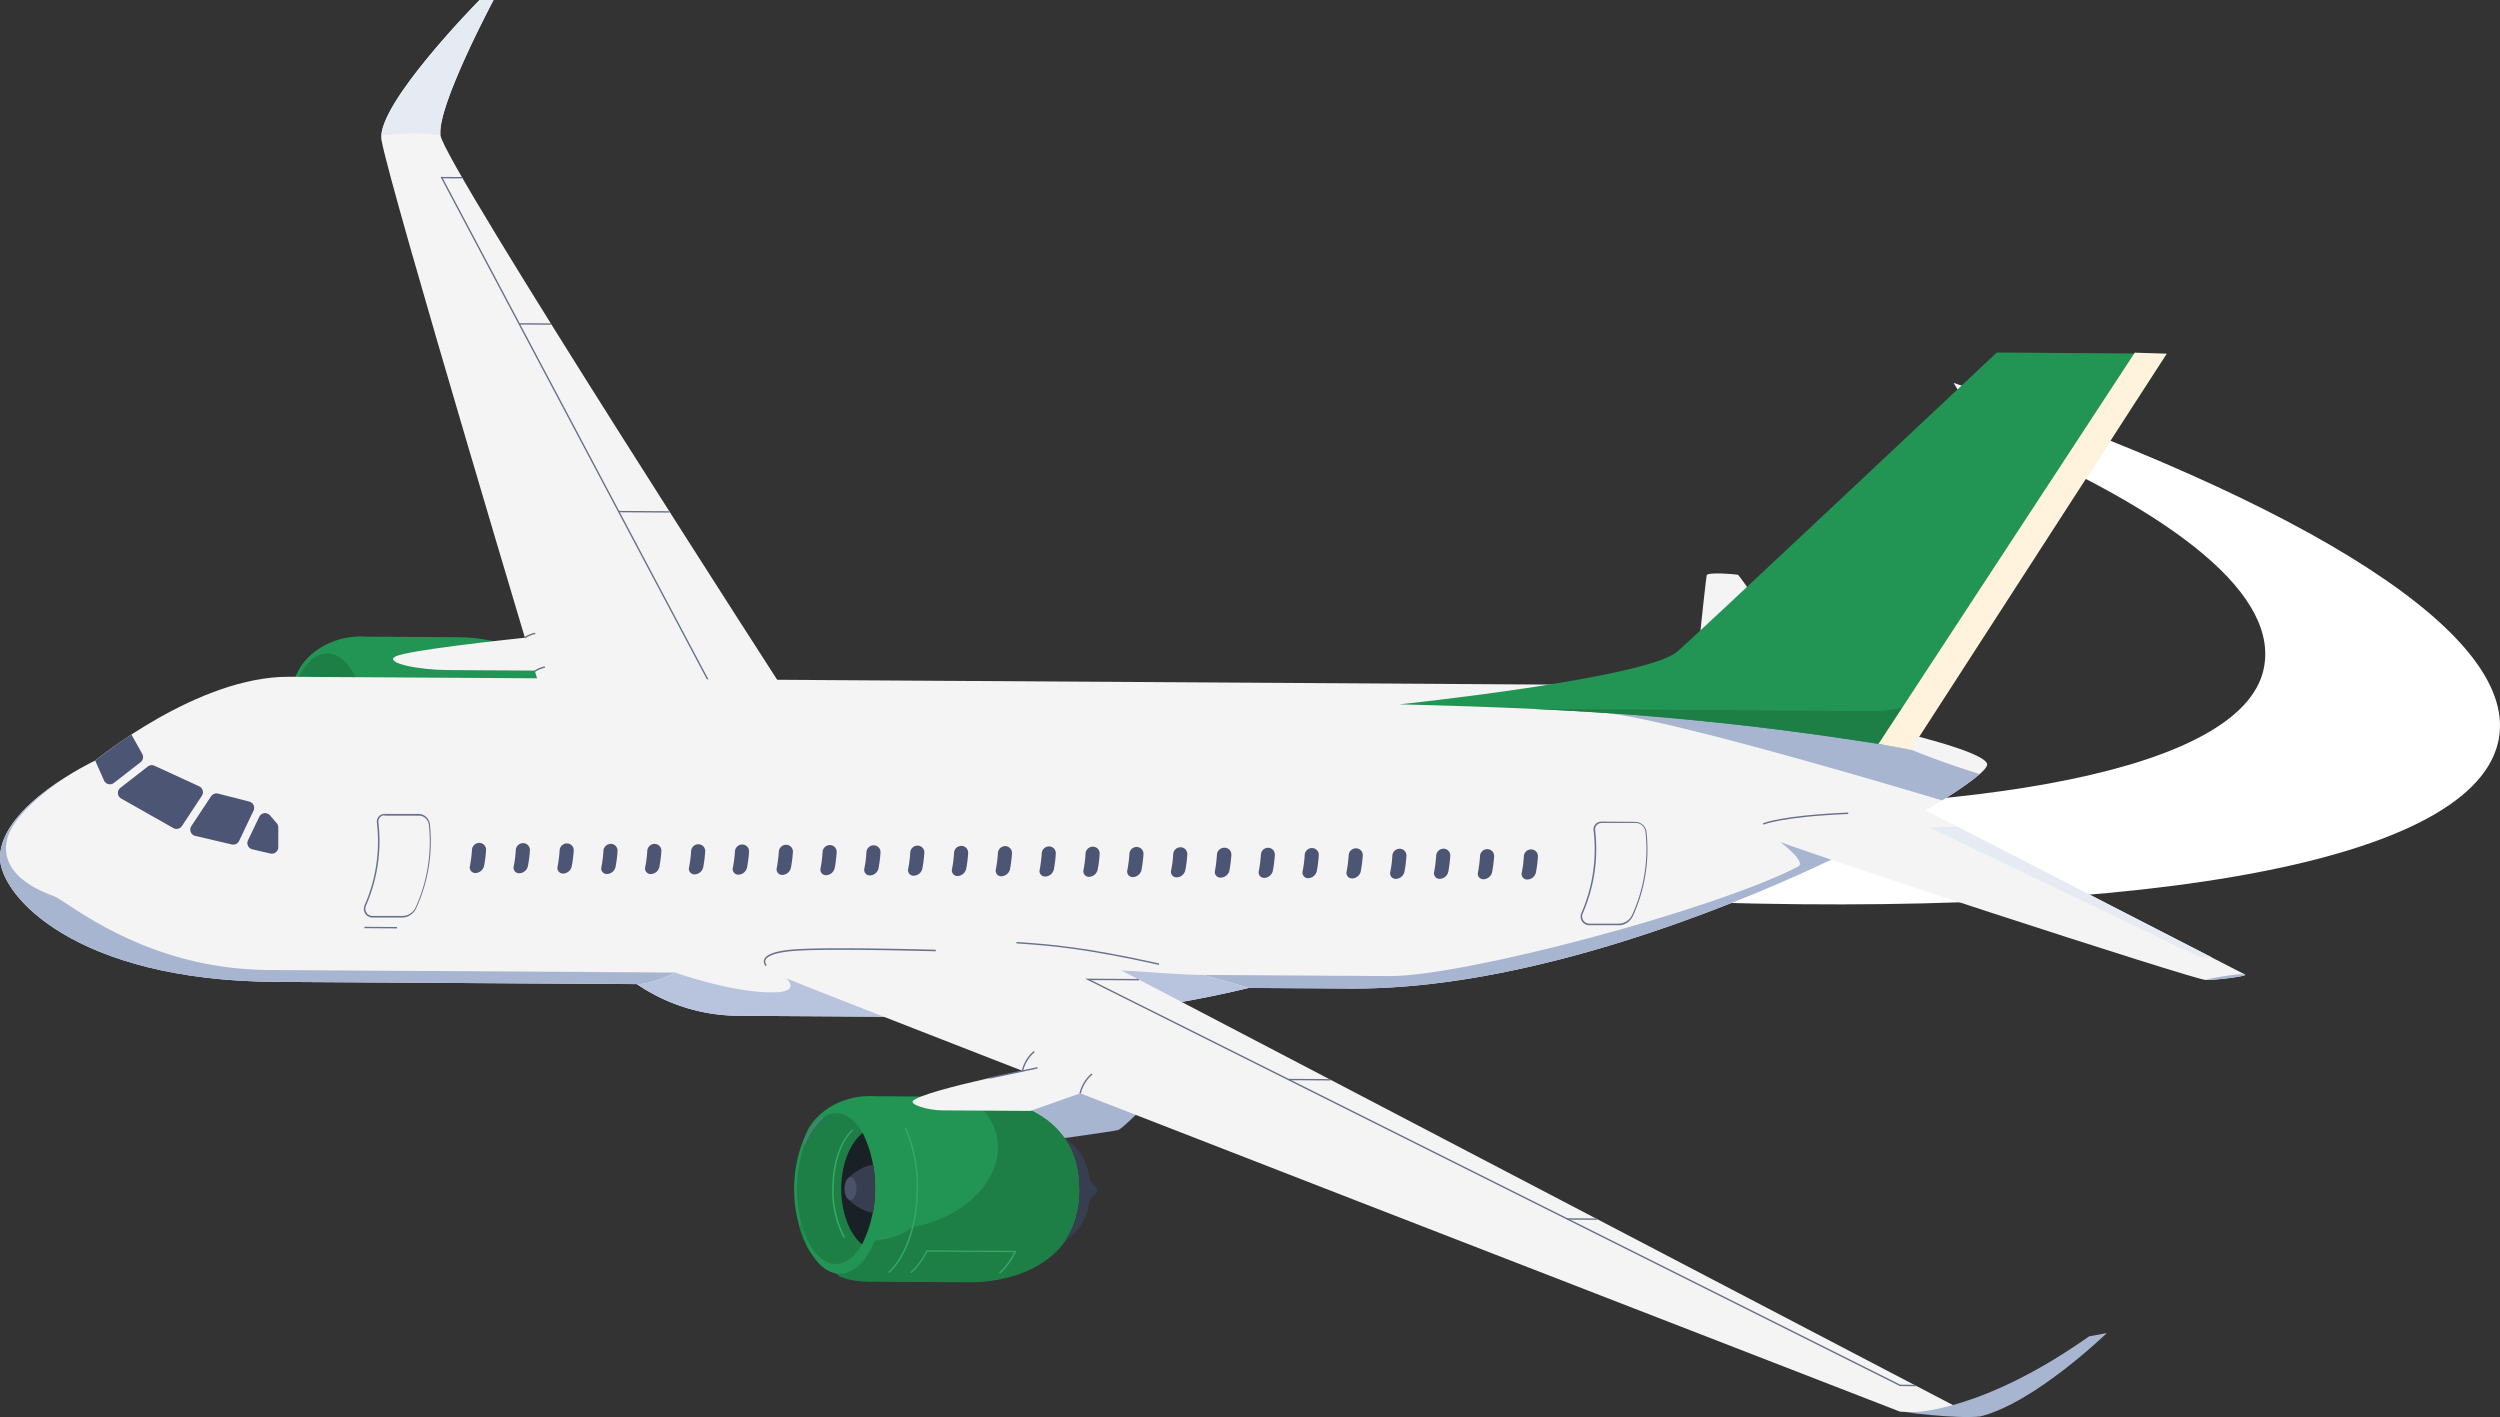 <svg xmlns="http://www.w3.org/2000/svg" viewBox="0 0 517.71 293.45"><rect x="0" y="0" width="517.71" height="293.45" fill="#333333" stroke="none"/><defs><style>.cls-1{fill:#fff;}.cls-2{fill:#373e4f;}.cls-3{fill:#229555;}.cls-4{fill:#1d7f45;}.cls-5{fill:#f4f4f4;}.cls-6{fill:#68708c;}.cls-7{fill:#e6eaf2;}.cls-8{fill:#a7b5d1;}.cls-9{fill:#4c5573;}.cls-10{fill:#b8c4de;}.cls-11{fill:#1a2126;}.cls-12{fill:#36a864;}.cls-13{fill:#495269;}.cls-14{fill:#fff3dd;}</style></defs><g id="图层_2" data-name="图层 2"><g id="图层_1-2" data-name="图层 1"><path class="cls-1" d="M404.56,79.29c2,3.35,5.15,7.47,6.15,10,41,17.32,61.54,34.41,58,49.52-4.84,20.43-57.64,30.36-133,28.42v18.93c102.32,4.94,175.45-6.44,181.59-32.37C522.52,131.72,477.54,104.15,404.56,79.29Z"/><path class="cls-2" d="M114.4,146.83l-.05,8.61a11,11,0,0,0,5.75-4.27A11.1,11.1,0,0,0,114.4,146.83Z"/><path class="cls-2" d="M118.79,151.12h0c0-9.34-7-12.54-12.54-13.48l-.16,26.89c5.56-.87,12.6-4,12.7-13.33h0v-.08Z"/><path class="cls-3" d="M117.81,151.16v-.06h0c0-16.3-15.37-19.09-22.73-19.14l-20.7-.13,4,19.08-4.21,19,20.7.13c7.36.05,22.8-2.56,23-18.86h0Z"/><path class="cls-3" d="M74.38,131.83c-4.95,0-10.13,2.64-12.47,6.87a27.61,27.61,0,0,0-.15,24.21c2.28,4.27,7.43,7,12.38,7,5.63,0,10.24-8.47,10.3-19S80,131.87,74.38,131.83Z"/><ellipse class="cls-3" cx="67.92" cy="150.85" rx="16.63" ry="8.88" transform="translate(-83.34 217.83) rotate(-89.64)"/><ellipse class="cls-4" cx="67.68" cy="150.85" rx="15.54" ry="8.06" transform="translate(-83.58 217.59) rotate(-89.64)"/><path class="cls-2" d="M71.88,150.87c0,1.3-.56,2.35-1.23,2.34s-1.21-1.05-1.2-2.35.56-2.35,1.23-2.35S71.89,149.57,71.88,150.87Z"/><path class="cls-2" d="M75.74,150.9a28.77,28.77,0,0,0-.39-4.92c-2.17.09-4.84,2.26-5.36,2.94a3.82,3.82,0,0,0,0,3.88c.5.68,3.15,2.89,5.32,3A28.63,28.63,0,0,0,75.74,150.9Z"/><path class="cls-5" d="M112.82,145.83S80.85,39.4,79,29c-1.26-7.2,20.3-29,20.3-29l2.91,0s-11.77,22-11,28,73.17,118.12,73.17,118.12Z"/><path class="cls-5" d="M81.8,136c2.25-1.33,23.3-3.55,26.9-3.94s3.73,6.82,2,6.81l-18.06-.11C86.62,138.72,79.64,137.28,81.8,136Z"/><polygon class="cls-6" points="149.79 147.12 91.22 36.63 95.7 36.66 95.7 36.95 91.71 36.93 150.05 146.99 149.79 147.12"/><rect class="cls-6" x="110.67" y="63.8" width="0.29" height="6.59" transform="translate(43.04 177.49) rotate(-89.65)"/><rect class="cls-6" x="133.23" y="100.7" width="0.29" height="10.52" transform="translate(26.59 238.68) rotate(-89.64)"/><path class="cls-6" d="M108.79,132.18l-.18-.24a5.91,5.91,0,0,1,2.2-.92l.06.29A5.35,5.35,0,0,0,108.79,132.18Z"/><path class="cls-6" d="M110.79,139.15l-.18-.23a5.82,5.82,0,0,1,2.21-.92l.05.29A5.72,5.72,0,0,0,110.79,139.15Z"/><path class="cls-7" d="M91.2,27.93c-.59-6.11,11-27.91,11-27.91L99.34,0S79.49,20.1,79,28.08A53.46,53.46,0,0,1,91.2,27.93Z"/><path class="cls-5" d="M350.05,150.52s3.16-30.73,3.39-31.41,5.87-.21,6.44-.09,22.41,32.39,22.41,32.39Z"/><path class="cls-5" d="M19.71,157.5S40.94,140,59.91,140.15l261.65,1.62c32.14.2,89.29,11.88,89.95,16.48s-74.42,46.82-131.65,46.46L57.07,203.33C15.45,203.07,0,185.41,0,177.61.07,166.71,19.71,157.5,19.71,157.5Z"/><path class="cls-8" d="M395.39,155.09c-9.31-3.89-63.23-7.45-63.23-7.45,12.13.94,57.23,14.28,70,18.11a60.29,60.29,0,0,0,7.8-5.46C406,159.05,400.46,157.2,395.39,155.09Z"/><path class="cls-8" d="M139.88,201.4l-84.33-.53c-25.7-.16-41.65-14.29-44.35-15.27C-1.09,181.16,1,174.33,2.08,172.12c2.51-5.21,10.5-10.54,11.53-11.2C7.84,164.56,0,170.75,0,177.61c0,7.8,15.45,25.46,57.07,25.72l91.41.57C143.65,202.75,139.88,201.4,139.88,201.4Z"/><path class="cls-8" d="M366.55,172.77s8,5.56,5.81,6.69c-17.61,9.08-69.38,22.77-84.61,22.67l-38.64-.24c-5,0-15.35-1-19.53-1l-69.28-.43s3.22,2.05,3.38,3.54l116.18.72c39.78.25,88.18-20.08,113.78-34Z"/><path class="cls-9" d="M37.68,171.05l4.1-6.22a1.34,1.34,0,0,0-.55-2L32,158.58a1.34,1.34,0,0,0-1.39.15l-5.67,4.41a1.34,1.34,0,0,0,.16,2.23l10.79,6.11A1.35,1.35,0,0,0,37.68,171.05Z"/><path class="cls-9" d="M51.63,166l-6.46-1.66a1.35,1.35,0,0,0-1.46.56L39.6,171.1a1.34,1.34,0,0,0,.82,2L48,174.87a1.34,1.34,0,0,0,1.51-.72l3-6.29A1.34,1.34,0,0,0,51.63,166Z"/><path class="cls-9" d="M29.46,156.12l-2.24-4a91.09,91.09,0,0,0-7.51,5.39l1.83,4.11a1.34,1.34,0,0,0,2.05.51l5.52-4.29A1.35,1.35,0,0,0,29.46,156.12Z"/><path class="cls-9" d="M53.71,169.11,51.36,174a1.34,1.34,0,0,0,.91,1.89l3.71.86a1.35,1.35,0,0,0,1.65-1.3l0-4.1a1.34,1.34,0,0,0-.32-.88l-1.4-1.62A1.34,1.34,0,0,0,53.71,169.11Z"/><path class="cls-6" d="M83.63,190a4.36,4.36,0,0,1-.51,0l-6,0a1.78,1.78,0,0,1-1.5-.82,1.82,1.82,0,0,1-.12-1.71,32.9,32.9,0,0,0,2.54-17.13,1.6,1.6,0,0,1,1.61-1.79l7,0a2.39,2.39,0,0,1,2.37,2.12,33.14,33.14,0,0,1-2.84,17.44A3.37,3.37,0,0,1,83.63,190Zm-4.15-21.16a1.37,1.37,0,0,0-.8.43,1.28,1.28,0,0,0-.32,1,33.39,33.39,0,0,1-2.57,17.29,1.51,1.51,0,0,0,.1,1.43,1.5,1.5,0,0,0,1.25.69l6,0A3.13,3.13,0,0,0,86,188.05a32.91,32.91,0,0,0,2.81-17.27,2.11,2.11,0,0,0-2.08-1.87l-7,0Z"/><path class="cls-6" d="M335.61,191.6a4.36,4.36,0,0,1-.51,0l-6,0a1.82,1.82,0,0,1-1.5-.83,1.79,1.79,0,0,1-.12-1.71A33,33,0,0,0,330,171.93a1.61,1.61,0,0,1,1.6-1.79l7,.05a2.38,2.38,0,0,1,2.37,2.12,33.1,33.1,0,0,1-2.84,17.43A3.39,3.39,0,0,1,335.61,191.6Zm-4.16-21.15a1.28,1.28,0,0,0-.79.42,1.33,1.33,0,0,0-.33,1,33.27,33.27,0,0,1-2.56,17.28,1.5,1.5,0,0,0,1.35,2.12l6,0a3.13,3.13,0,0,0,2.83-1.73,32.81,32.81,0,0,0,2.8-17.27,2.09,2.09,0,0,0-2.08-1.86l-7,0Z"/><path class="cls-9" d="M98.45,180.79h0a1.15,1.15,0,0,1-1.13-1.47,27.06,27.06,0,0,0,.42-3.33,1.5,1.5,0,0,1,1.5-1.44h0a1.41,1.41,0,0,1,1.42,1.46,27.06,27.06,0,0,1-.42,3.33A1.9,1.9,0,0,1,98.45,180.79Z"/><path class="cls-9" d="M107.53,180.84h0a1.15,1.15,0,0,1-1.14-1.46,23.68,23.68,0,0,0,.42-3.33,1.52,1.52,0,0,1,1.5-1.45h0a1.41,1.41,0,0,1,1.42,1.47,23.68,23.68,0,0,1-.42,3.33A1.88,1.88,0,0,1,107.53,180.84Z"/><path class="cls-9" d="M116.6,180.9h0a1.15,1.15,0,0,1-1.13-1.46,27.06,27.06,0,0,0,.42-3.33,1.51,1.51,0,0,1,1.5-1.45h0a1.4,1.4,0,0,1,1.42,1.46,26.82,26.82,0,0,1-.42,3.33A1.89,1.89,0,0,1,116.6,180.9Z"/><path class="cls-9" d="M125.68,181h0a1.15,1.15,0,0,1-1.13-1.47,25.23,25.23,0,0,0,.41-3.33,1.53,1.53,0,0,1,1.51-1.45h0a1.4,1.4,0,0,1,1.41,1.47,23.68,23.68,0,0,1-.42,3.33A1.88,1.88,0,0,1,125.68,181Z"/><path class="cls-9" d="M134.76,181h0a1.15,1.15,0,0,1-1.14-1.46,23.68,23.68,0,0,0,.42-3.33,1.52,1.52,0,0,1,1.5-1.45h0a1.41,1.41,0,0,1,1.42,1.47,27.06,27.06,0,0,1-.42,3.33A1.88,1.88,0,0,1,134.76,181Z"/><path class="cls-9" d="M143.83,181.07h0a1.15,1.15,0,0,1-1.13-1.47,26.9,26.9,0,0,0,.42-3.32,1.5,1.5,0,0,1,1.5-1.45h0a1.41,1.41,0,0,1,1.42,1.46,27.06,27.06,0,0,1-.42,3.33A1.9,1.9,0,0,1,143.83,181.07Z"/><path class="cls-9" d="M152.91,181.13h0a1.16,1.16,0,0,1-1.14-1.47,23.68,23.68,0,0,0,.42-3.33,1.53,1.53,0,0,1,1.5-1.45h0a1.41,1.41,0,0,1,1.42,1.47,23.68,23.68,0,0,1-.42,3.33A1.9,1.9,0,0,1,152.91,181.13Z"/><path class="cls-9" d="M162,181.18h0a1.15,1.15,0,0,1-1.14-1.46,27.06,27.06,0,0,0,.42-3.33,1.51,1.51,0,0,1,1.5-1.45h0a1.41,1.41,0,0,1,1.42,1.47,27.06,27.06,0,0,1-.42,3.33A1.89,1.89,0,0,1,162,181.18Z"/><path class="cls-9" d="M171.06,181.24h0a1.15,1.15,0,0,1-1.13-1.47,25,25,0,0,0,.41-3.33,1.51,1.51,0,0,1,1.51-1.44h0a1.4,1.4,0,0,1,1.41,1.46,25.23,25.23,0,0,1-.41,3.33A1.9,1.9,0,0,1,171.06,181.24Z"/><path class="cls-9" d="M180.14,181.29h0a1.15,1.15,0,0,1-1.14-1.46,23.68,23.68,0,0,0,.42-3.33,1.52,1.52,0,0,1,1.5-1.45h0a1.41,1.41,0,0,1,1.42,1.47,25.26,25.26,0,0,1-.42,3.33A1.88,1.88,0,0,1,180.14,181.29Z"/><path class="cls-9" d="M189.21,181.35h0a1.14,1.14,0,0,1-1.13-1.46,27.06,27.06,0,0,0,.42-3.33,1.51,1.51,0,0,1,1.5-1.45h0a1.41,1.41,0,0,1,1.42,1.47,26.9,26.9,0,0,1-.42,3.32A1.89,1.89,0,0,1,189.21,181.35Z"/><path class="cls-9" d="M198.29,181.41h0a1.16,1.16,0,0,1-1.14-1.47,23.68,23.68,0,0,0,.42-3.33,1.51,1.51,0,0,1,1.51-1.44h0a1.4,1.4,0,0,1,1.41,1.46,23.68,23.68,0,0,1-.42,3.33A1.89,1.89,0,0,1,198.29,181.41Z"/><path class="cls-9" d="M207.37,181.46h0a1.15,1.15,0,0,1-1.14-1.46,27.06,27.06,0,0,0,.42-3.33,1.52,1.52,0,0,1,1.5-1.45h0a1.41,1.41,0,0,1,1.42,1.47,27.06,27.06,0,0,1-.42,3.33A1.89,1.89,0,0,1,207.37,181.46Z"/><path class="cls-9" d="M216.44,181.52h0a1.15,1.15,0,0,1-1.13-1.47,26.9,26.9,0,0,0,.42-3.32,1.5,1.5,0,0,1,1.5-1.45h0a1.4,1.4,0,0,1,1.41,1.46,25,25,0,0,1-.41,3.33A1.9,1.9,0,0,1,216.44,181.52Z"/><path class="cls-9" d="M225.52,181.58h0a1.16,1.16,0,0,1-1.14-1.47,23.68,23.68,0,0,0,.42-3.33,1.53,1.53,0,0,1,1.5-1.45h0a1.41,1.41,0,0,1,1.42,1.47,23.68,23.68,0,0,1-.42,3.33A1.89,1.89,0,0,1,225.52,181.58Z"/><path class="cls-9" d="M234.59,181.63h0a1.14,1.14,0,0,1-1.13-1.46,27.06,27.06,0,0,0,.42-3.33,1.51,1.51,0,0,1,1.5-1.45h0a1.42,1.42,0,0,1,1.42,1.47,27.06,27.06,0,0,1-.42,3.33A1.89,1.89,0,0,1,234.59,181.63Z"/><path class="cls-9" d="M243.67,181.69h0a1.16,1.16,0,0,1-1.14-1.47,23.5,23.5,0,0,0,.42-3.33,1.51,1.51,0,0,1,1.51-1.44h0a1.4,1.4,0,0,1,1.41,1.46,23.68,23.68,0,0,1-.42,3.33A1.88,1.88,0,0,1,243.67,181.69Z"/><path class="cls-9" d="M252.75,181.74h0a1.15,1.15,0,0,1-1.14-1.46A27.06,27.06,0,0,0,252,177a1.53,1.53,0,0,1,1.5-1.45h0A1.41,1.41,0,0,1,255,177a27.06,27.06,0,0,1-.42,3.33A1.89,1.89,0,0,1,252.75,181.74Z"/><path class="cls-9" d="M261.82,181.8h0a1.14,1.14,0,0,1-1.13-1.46,27.06,27.06,0,0,0,.42-3.33,1.5,1.5,0,0,1,1.5-1.45h0A1.4,1.4,0,0,1,264,177a25.08,25.08,0,0,1-.41,3.32A1.89,1.89,0,0,1,261.82,181.8Z"/><path class="cls-9" d="M270.9,181.86h0a1.16,1.16,0,0,1-1.14-1.47,23.68,23.68,0,0,0,.42-3.33,1.51,1.51,0,0,1,1.5-1.44h0a1.4,1.4,0,0,1,1.42,1.46,23.68,23.68,0,0,1-.42,3.33A1.89,1.89,0,0,1,270.9,181.86Z"/><path class="cls-9" d="M280,181.91h0a1.14,1.14,0,0,1-1.13-1.46,27.06,27.06,0,0,0,.42-3.33,1.51,1.51,0,0,1,1.5-1.45h0a1.41,1.41,0,0,1,1.42,1.47,27.06,27.06,0,0,1-.42,3.33A1.89,1.89,0,0,1,280,181.91Z"/><path class="cls-9" d="M289.05,182h0a1.15,1.15,0,0,1-1.14-1.46,23.68,23.68,0,0,0,.42-3.33,1.52,1.52,0,0,1,1.51-1.45h0a1.4,1.4,0,0,1,1.41,1.46,23.5,23.5,0,0,1-.42,3.33A1.87,1.87,0,0,1,289.05,182Z"/><path class="cls-9" d="M298.13,182h0a1.16,1.16,0,0,1-1.14-1.47,27.06,27.06,0,0,0,.42-3.33,1.53,1.53,0,0,1,1.5-1.45h0a1.41,1.41,0,0,1,1.42,1.47,27.06,27.06,0,0,1-.42,3.33A1.89,1.89,0,0,1,298.13,182Z"/><path class="cls-9" d="M307.2,182.08h0a1.14,1.14,0,0,1-1.13-1.46,27.06,27.06,0,0,0,.42-3.33,1.51,1.51,0,0,1,1.5-1.45h0a1.42,1.42,0,0,1,1.42,1.47,27.06,27.06,0,0,1-.42,3.33A1.89,1.89,0,0,1,307.2,182.08Z"/><path class="cls-9" d="M316.28,182.14h0a1.16,1.16,0,0,1-1.14-1.47,23.55,23.55,0,0,0,.42-3.32,1.51,1.51,0,0,1,1.5-1.45h0a1.4,1.4,0,0,1,1.42,1.46,23.68,23.68,0,0,1-.42,3.33A1.89,1.89,0,0,1,316.28,182.14Z"/><path class="cls-5" d="M131.89,203.79c7.23.05,16.66-9.38,29.75-9.3s43.66-.17,56.89,1.35c19.34,2.22,40.06,8.74,40.06,8.74S234,210.85,212,210.72l-59.3-.37A37.63,37.63,0,0,1,131.89,203.79Z"/><path class="cls-10" d="M152.66,210.35l59.3.37c22,.13,46.63-6.14,46.63-6.14s-3.73-1.17-9.48-2.69c-5,0-15.35-1-19.53-1l-69.28-.43s8,5.1-.57,5.05-19.85-4.1-19.85-4.1c-2.94,1.38-5.58,2.41-8,2.39A37.63,37.63,0,0,0,152.66,210.35Z"/><path class="cls-6" d="M240,199.81c-15.62-3.46-22.49-3.95-28.56-4.38l-.95-.07,0-.29.95.06c6.08.44,13,.93,28.6,4.39Z"/><rect class="cls-6" x="78.71" y="188.72" width="0.29" height="6.75" transform="translate(-113.72 269.77) rotate(-89.65)"/><path class="cls-5" d="M366.45,170.21c7.44-1.94,32.29-2.4,32.29-2.4l66.16,34c.68.35-5.75,1.14-8.1,1.13s-86.1-27.33-90.75-29.58C363,171.88,363.51,171,366.45,170.21Z"/><path class="cls-8" d="M464.9,201.79c-.9-.33-8.57,1-8.1,1.13C459.15,202.93,465.58,202.14,464.9,201.79Z"/><path class="cls-6" d="M382.74,168.57c-13.63.55-17.52,2.18-17.55,2.2l-.12-.27c.15-.07,3.95-1.67,17.66-2.23Z"/><path class="cls-7" d="M405.28,171.17l-5.62.23,56,26.86h2.39Z"/><path class="cls-8" d="M206.87,228.51l10.67,7.57s12.79-1.76,14-2.06,11.93-11.48,11.93-11.48Z"/><path class="cls-2" d="M221.62,242.1l-.05,8.64a11.13,11.13,0,0,0,5.78-4.28A11.1,11.1,0,0,0,221.62,242.1Z"/><path class="cls-2" d="M225.79,246.41h0c0-9.39-7-12.61-12.59-13.55l-.17,27c5.58-.87,12.66-4,12.76-13.38h0v-.08Z"/><path class="cls-3" d="M223.48,246.43s0,0,0-.05h0c0-16.38-15.44-19.19-22.83-19.23L179.86,227l4,19.17-4.22,19.11,20.79.13c7.4.05,22.9-2.57,23.07-18.94h0S223.48,246.45,223.48,246.43Z"/><path class="cls-4" d="M223.48,246.38c0-16.38-15.44-19.19-22.83-19.23h-.13c12.66,8.9,4.3,24.1-11.51,26.94a14.8,14.8,0,0,1-7.53,2.78l-1.86,8.43,20.79.13c7.4.05,22.9-2.57,23.07-18.94h0s0,0,0-.06,0,0,0-.05Z"/><path class="cls-3" d="M179.86,227c-5,0-10.18,2.65-12.53,6.9a27.76,27.76,0,0,0-.15,24.32c2.29,4.28,7.46,7,12.44,7.06,5.65,0,10.28-8.51,10.34-19.08S185.51,227.05,179.86,227Z"/><path class="cls-4" d="M189,254.1s-9,7.23-19.42-1.5c-1.12-.93-2.55-.14-4.06,1.54a21.31,21.31,0,0,0,1.65,4.1c2.29,4.28,7.46,7,12.44,7.06C183.77,265.33,187.36,260.73,189,254.1Z"/><ellipse class="cls-3" cx="173.37" cy="246.12" rx="16.7" ry="8.92" transform="matrix(0.01, -1, 1, 0.01, -73.82, 417.96)"/><ellipse class="cls-4" cx="173.13" cy="246.12" rx="15.61" ry="8.09" transform="translate(-74.06 417.72) rotate(-89.64)"/><path class="cls-11" d="M174.2,246.13c0,5,1.72,9.39,4.3,11.57a26.5,26.5,0,0,0,.14-23.1C176,236.75,174.23,241.1,174.2,246.13Z"/><path class="cls-12" d="M174.71,256.35a20.44,20.44,0,0,1-2.37-10.24c0-5.22,1.66-10,4.14-12.21l.19.22c-2.42,2.14-4,6.85-4,12A20.15,20.15,0,0,0,175,256.2Z"/><path class="cls-2" d="M181.22,246.17a29,29,0,0,0-.39-4.94c-2.17.09-4.86,2.27-5.38,3a3.8,3.8,0,0,0,0,3.89c.51.69,3.18,2.9,5.35,3A28.68,28.68,0,0,0,181.22,246.17Z"/><path class="cls-12" d="M184.09,263.62l-.19-.22c3.55-3.11,5.87-9.85,5.92-17.18a30.09,30.09,0,0,0-2.46-12.59l.27-.12a30.5,30.5,0,0,1,2.48,12.71C190.07,253.64,187.7,260.46,184.09,263.62Z"/><path class="cls-12" d="M207.09,263.76l-.19-.22A13.88,13.88,0,0,0,210,259.3l-18-.12a14.18,14.18,0,0,1-3.27,4.46l-.19-.22A13.84,13.84,0,0,0,191.8,259a.16.16,0,0,1,.14-.08l18.33.11a.14.14,0,0,1,.12.07.14.14,0,0,1,0,.14A14.32,14.32,0,0,1,207.09,263.76Z"/><path class="cls-6" d="M166.75,237l-.28-.09a12.9,12.9,0,0,1,3.81-5.56l.17.24A12.86,12.86,0,0,0,166.75,237Z"/><path class="cls-13" d="M177.35,246.14c0,1.31-.56,2.36-1.24,2.36s-1.22-1.07-1.21-2.37.56-2.36,1.24-2.35S177.36,244.84,177.35,246.14Z"/><path class="cls-4" d="M205.4,265.21a33.73,33.73,0,0,1-5,.33l-20.11-.13c-5,0-6.71-1.27-6.78-1.32l.17-.24s1.75,1.24,6.61,1.27l20.11.12c9,.06,16.54-3.22,20.19-8.76l.24.16C217.84,261.2,212.25,264.25,205.4,265.21Z"/><path class="cls-5" d="M166,196.66c12.17-.54,50.08.54,62.23,2.22l180.23,94.2-15-.75s-221.81-86-230.2-89.56S158,197,166,196.66Z"/><path class="cls-8" d="M393.47,292.33c3.15.67,17.76-.5,39.16-15.6l3.66-.67s-15,14.52-26.23,17.26C405.28,293.9,393.47,292.33,393.47,292.33Z"/><polygon class="cls-6" points="396.76 287.07 393.44 287.03 224.69 202.66 235.85 202.73 235.85 203.02 225.95 202.96 393.54 286.75 396.77 286.77 396.76 287.07"/><rect class="cls-6" x="271.04" y="219.24" width="0.29" height="8.71" transform="translate(45.92 493.39) rotate(-89.65)"/><rect class="cls-6" x="327.44" y="249.33" width="0.29" height="6.19" transform="translate(73.15 578.44) rotate(-89.64)"/><path class="cls-6" d="M193.79,197c-.21,0-21.52-.62-29-.1-4.95.34-6.06,1.36-6.28,1.94a1,1,0,0,0,.27,1l-.21.21a1.29,1.29,0,0,1-.33-1.34c.43-1.15,2.63-1.87,6.53-2.13,7.5-.52,28.83.09,29,.1Z"/><path class="cls-5" d="M189.09,227.94c2.69-2.37,28.31-7.32,28.31-7.32s2.25,4.22,6.29,5.79l-10.31,3.64-18.22-.11C191.91,229.92,188.27,228.67,189.09,227.94Z"/><path class="cls-6" d="M211.88,221.77l-.29,0a7.54,7.54,0,0,1,2.49-4.12l.21.21A7.45,7.45,0,0,0,211.88,221.77Z"/><path class="cls-6" d="M223.83,226.42l-.29,0a7.6,7.6,0,0,1,2.5-4.12l.2.21A7.45,7.45,0,0,0,223.83,226.42Z"/><rect class="cls-6" x="204.76" y="222.04" width="10.21" height="0.29" transform="translate(-41.67 48.58) rotate(-12.02)"/><path class="cls-3" d="M289.78,145.86c40.63,1,66.78,2.86,105.61,9.23l53.3-81.84L413.5,73s-63.29,59.51-66.11,61.91C340.85,140.52,289.78,145.86,289.78,145.86Z"/><path class="cls-4" d="M402,145c-5.72,1.15-11.46,2.23-12.76,2.24-2.75,0-72.2-.45-72.2-.45h0a631.06,631.06,0,0,1,78.39,8.3Z"/><polygon class="cls-14" points="442.08 73.03 389 154.06 395.71 155.26 448.69 73.25 442.08 73.03"/></g></g></svg>